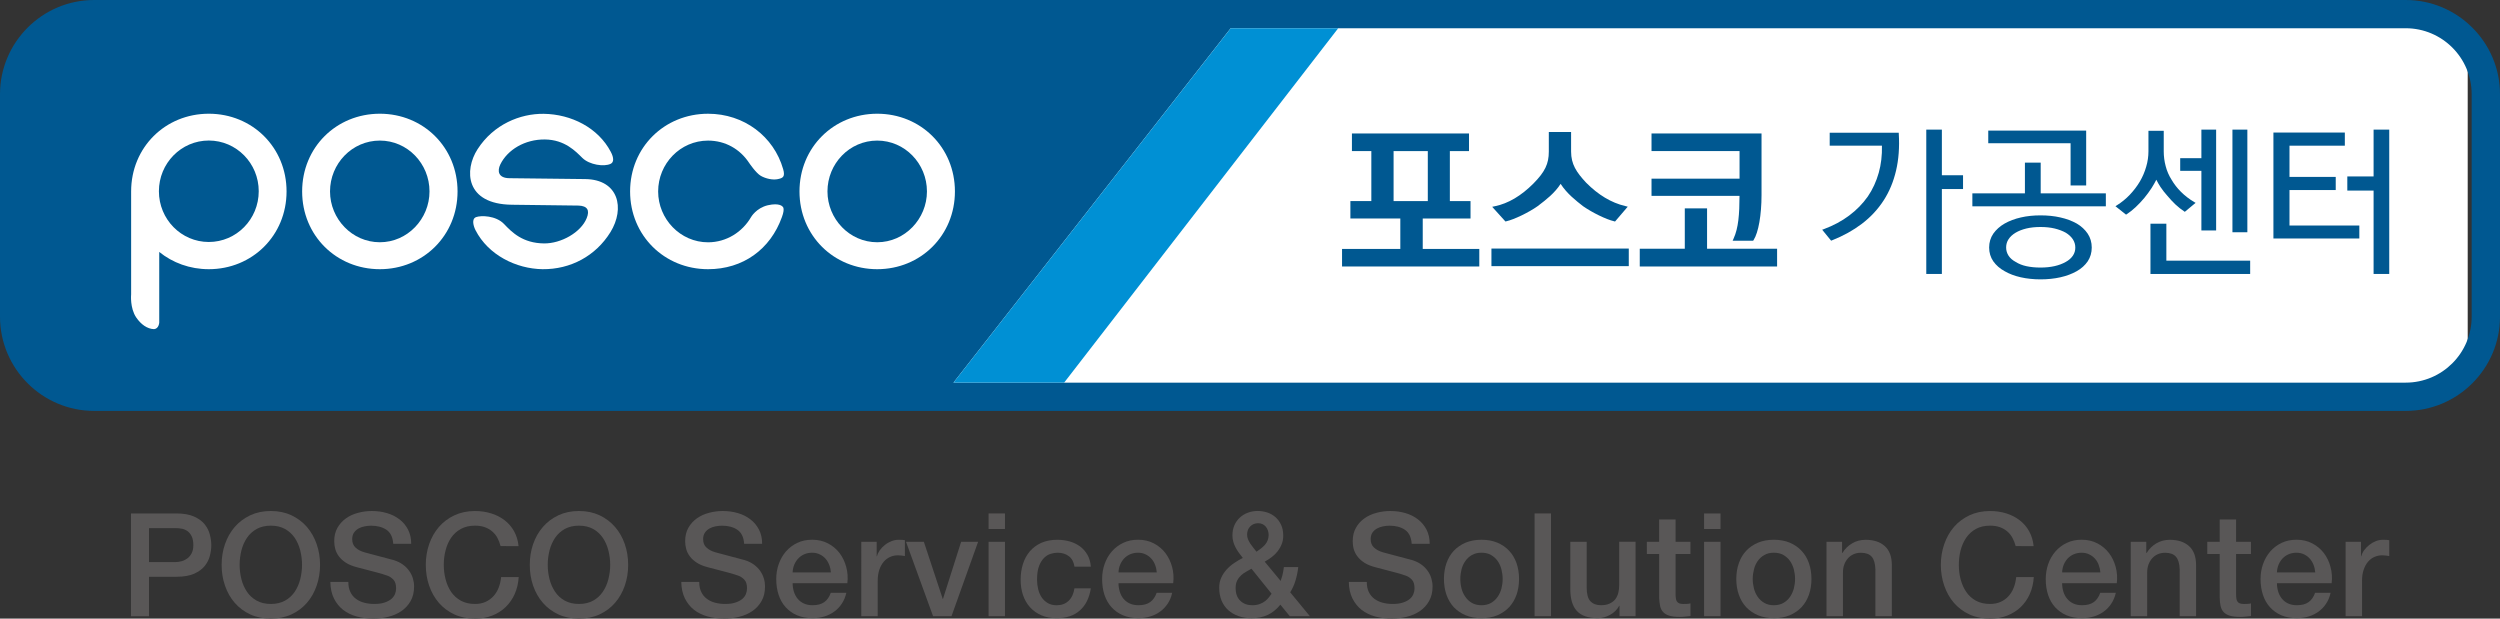 <?xml version="1.0" encoding="utf-8"?>
<!-- Generator: Adobe Illustrator 13.0.1, SVG Export Plug-In . SVG Version: 6.00 Build 14948)  -->
<!DOCTYPE svg PUBLIC "-//W3C//DTD SVG 1.1//EN" "http://www.w3.org/Graphics/SVG/1.1/DTD/svg11.dtd">
<svg version="1.1" id="레이어_1" xmlns="http://www.w3.org/2000/svg" xmlns:xlink="http://www.w3.org/1999/xlink" x="0px"
	 y="0px" width="145.006px" height="35.881px" viewBox="0 0 145.006 35.881" enable-background="new 0 0 145.006 35.881"
	 xml:space="preserve">
<rect x="0" y="0" width="145.006" height="35.881" fill="#333333" stroke="none"/>
<path fill="#FFFFFF" d="M37.965,0.948c-1.409,0-2.551,1.142-2.551,2.551v17.198c0,1.409,1.142,2.551,2.551,2.551h102.617
	c1.408,0,2.551-1.142,2.551-2.551V3.499c0-1.409-1.143-2.551-2.551-2.551H37.965z"/>
<g>
	<defs>
		<rect id="SVGID_1_" y="0.001" width="145.005" height="35.88"/>
	</defs>
	<clipPath id="SVGID_2_">
		<use xlink:href="#SVGID_1_"  overflow="visible"/>
	</clipPath>
	<path clip-path="url(#SVGID_2_)" fill="#005891" d="M139.535,0H5.466C2.451,0,0,2.452,0,5.466v12.9
		c0,3.016,2.451,5.468,5.466,5.468h134.069c3.017,0,5.471-2.452,5.471-5.468v-12.9C145.006,2.452,142.552,0,139.535,0
		 M143.363,18.366c0,2.112-1.713,3.828-3.828,3.828H55.303l16.08-20.556h68.152c2.115,0,3.828,1.717,3.828,3.827V18.366z"/>
	<path clip-path="url(#SVGID_2_)" fill="#FFFFFF" d="M45.352,12.594c-0.669,1.864-2.251,3.02-4.283,3.02
		c-2.535,0-4.522-1.959-4.522-4.51c0-2.553,1.987-4.507,4.522-4.507c2.09,0,3.813,1.318,4.355,3.212
		c0.136,0.468-0.035,0.521-0.311,0.581c-0.283,0.062-0.696-0.025-0.981-0.189c-0.287-0.161-0.694-0.771-0.694-0.771
		c-0.521-0.78-1.365-1.275-2.369-1.275c-1.61,0-2.895,1.336-2.895,2.95c0,1.594,1.284,2.949,2.895,2.949
		c1.064,0,1.989-0.595,2.492-1.459c0,0,0.299-0.532,0.979-0.691c0.682-0.155,0.848,0.078,0.848,0.078S45.553,12.054,45.352,12.594"
		/>
	<path clip-path="url(#SVGID_2_)" fill="#FFFFFF" d="M22.032,8.154c1.604,0,2.88,1.335,2.88,2.949c0,1.594-1.276,2.948-2.88,2.948
		c-1.607,0-2.89-1.354-2.89-2.948C19.143,9.489,20.425,8.154,22.032,8.154 M22.032,6.596c-2.527,0-4.507,1.955-4.507,4.508
		c0,2.552,1.979,4.51,4.507,4.51c2.522,0,4.507-1.958,4.507-4.51C26.539,8.551,24.555,6.596,22.032,6.596"/>
	<path clip-path="url(#SVGID_2_)" fill="#FFFFFF" d="M50.881,8.154c1.602,0,2.884,1.335,2.884,2.949
		c0,1.594-1.282,2.948-2.884,2.948c-1.607,0-2.886-1.354-2.886-2.948C47.995,9.489,49.273,8.154,50.881,8.154 M50.881,6.596
		c-2.525,0-4.509,1.955-4.509,4.508c0,2.552,1.983,4.51,4.509,4.51c2.524,0,4.507-1.958,4.507-4.51
		C55.388,8.551,53.405,6.596,50.881,6.596"/>
	<path clip-path="url(#SVGID_2_)" fill="#FFFFFF" d="M33.561,11.924c0.516,0.021,0.653,0.274,0.468,0.73
		c-0.33,0.821-1.48,1.478-2.481,1.465c-1.229-0.017-1.847-0.637-2.314-1.128c-0.476-0.495-1.341-0.502-1.62-0.398
		c-0.279,0.104-0.148,0.532-0.033,0.76c0.741,1.441,2.357,2.239,3.887,2.261c1.628,0.016,3.085-0.769,3.938-2.147
		c0.854-1.381,0.483-3.054-1.459-3.08l-4.406-0.051c-0.641-0.009-0.708-0.414-0.521-0.8c0.417-0.851,1.425-1.459,2.585-1.446
		c1.161,0.013,1.789,0.694,2.176,1.073c0.408,0.4,1.266,0.525,1.642,0.337c0.191-0.093,0.182-0.354,0.007-0.686
		c-0.737-1.41-2.299-2.19-3.895-2.212c-1.363-0.016-2.909,0.61-3.839,2.058c-0.771,1.196-0.729,3.186,1.999,3.216L33.561,11.924z"/>
	<path clip-path="url(#SVGID_2_)" fill="#FFFFFF" d="M12.111,6.596c-2.527,0-4.505,1.955-4.505,4.507v5.971
		c0,0-0.08,0.791,0.299,1.346c0.264,0.385,0.627,0.659,1.029,0.671c0.283-0.023,0.302-0.381,0.302-0.381v-4.097
		c0.774,0.625,1.771,1.001,2.875,1.001c2.524,0,4.51-1.958,4.51-4.511C16.621,8.551,14.636,6.596,12.111,6.596 M12.111,14.036
		c-1.599,0-2.894-1.317-2.894-2.944c0-1.624,1.295-2.941,2.894-2.941c1.6,0,2.896,1.317,2.896,2.941
		C15.007,12.719,13.711,14.036,12.111,14.036"/>
	<polygon clip-path="url(#SVGID_2_)" fill="#0090D4" points="61.722,22.194 55.303,22.194 71.383,1.64 77.618,1.64 	"/>
	<path clip-path="url(#SVGID_2_)" fill="#005891" d="M82.523,12.674h2.771v-1.01h-1.199v-2.9h1.111V7.742h-6.791v1.021h1.126v2.9
		h-1.215v1.01h2.896v1.766h-3.38v1.018h7.961v-1.018h-3.281V12.674z M80.831,8.764h1.985v2.9h-1.985V8.764z"/>
	<rect x="86.507" y="14.417" clip-path="url(#SVGID_2_)" fill="#005891" width="7.966" height="1.02"/>
	<path clip-path="url(#SVGID_2_)" fill="#005891" d="M87.376,12.833c0.442-0.099,1.3-0.512,1.806-0.872l0.091-0.07
		c0.386-0.293,0.901-0.688,1.247-1.227c0.361,0.565,0.901,0.984,1.307,1.3c0.537,0.374,1.338,0.764,1.791,0.869l0.057,0.017
		l0.737-0.862l-0.154-0.039c-0.803-0.189-1.562-0.649-2.261-1.355c-0.565-0.607-0.87-1.072-0.87-1.799V7.655h-1.292v1.139
		c0,0.705-0.223,1.172-0.89,1.848c-0.713,0.718-1.466,1.161-2.228,1.317l-0.167,0.037l0.77,0.852L87.376,12.833z"/>
	<path clip-path="url(#SVGID_2_)" fill="#005891" d="M100.558,13.824l-0.061,0.14h1.19l0.028-0.045
		c0.278-0.43,0.458-1.453,0.458-2.609V7.742h-6.381v1.021h5.106v1.602h-5.106v0.995h5.104
		C100.893,12.432,100.833,13.22,100.558,13.824"/>
	<polygon clip-path="url(#SVGID_2_)" fill="#005891" points="99.014,12.086 97.722,12.086 97.722,14.427 95.11,14.427 95.11,15.457 
		103.076,15.457 103.076,14.427 99.014,14.427 	"/>
	<path clip-path="url(#SVGID_2_)" fill="#005891" d="M110.132,7.698h-4.005V8.45h3.03c0.014,0.558-0.049,1.085-0.184,1.568
		c-0.142,0.504-0.354,0.966-0.633,1.376c-0.293,0.417-0.656,0.789-1.084,1.108c-0.424,0.32-0.922,0.585-1.476,0.791l-0.089,0.032
		l0.519,0.636l0.047-0.02c0.65-0.254,1.232-0.579,1.737-0.961c0.505-0.384,0.932-0.842,1.264-1.359
		c0.329-0.507,0.569-1.088,0.718-1.727c0.151-0.64,0.205-1.356,0.158-2.135L110.132,7.698z"/>
	<polygon clip-path="url(#SVGID_2_)" fill="#005891" points="112.633,7.518 111.729,7.518 111.729,15.89 112.633,15.89 
		112.633,10.965 113.861,10.965 113.861,10.165 112.633,10.165 	"/>
	<polygon clip-path="url(#SVGID_2_)" fill="#005891" points="120.099,10.757 121.003,10.757 121.003,7.575 115.324,7.575 
		115.324,8.308 120.099,8.308 	"/>
	<path clip-path="url(#SVGID_2_)" fill="#005891" d="M120.456,12.966c-0.275-0.154-0.594-0.275-0.95-0.354
		c-0.354-0.082-0.742-0.12-1.151-0.12c-0.402,0-0.788,0.038-1.138,0.12c-0.354,0.079-0.671,0.2-0.943,0.354
		c-0.274,0.157-0.494,0.355-0.657,0.586c-0.161,0.235-0.242,0.506-0.242,0.806c0,0.299,0.081,0.566,0.242,0.8
		c0.163,0.229,0.383,0.422,0.657,0.572c0.263,0.153,0.576,0.273,0.937,0.354c0.356,0.08,0.742,0.12,1.145,0.12
		c0.409,0,0.794-0.04,1.151-0.12c0.359-0.081,0.678-0.201,0.947-0.354c0.268-0.15,0.482-0.343,0.639-0.573
		c0.155-0.234,0.233-0.502,0.233-0.799c0-0.298-0.078-0.569-0.233-0.803C120.936,13.321,120.724,13.123,120.456,12.966
		 M120.229,14.834c-0.099,0.144-0.236,0.264-0.413,0.36c-0.184,0.104-0.398,0.186-0.643,0.241c-0.247,0.056-0.523,0.084-0.819,0.084
		c-0.294,0-0.565-0.026-0.813-0.079c-0.24-0.051-0.448-0.135-0.625-0.247c-0.181-0.096-0.318-0.216-0.413-0.359
		c-0.092-0.143-0.142-0.298-0.142-0.477c0-0.178,0.045-0.339,0.138-0.479c0.092-0.143,0.229-0.271,0.41-0.38
		c0.173-0.104,0.381-0.185,0.625-0.245c0.243-0.059,0.519-0.087,0.819-0.087c0.3,0,0.575,0.028,0.822,0.087
		c0.248,0.061,0.466,0.144,0.646,0.245c0.177,0.108,0.314,0.237,0.409,0.381c0.093,0.141,0.143,0.302,0.143,0.478
		C120.375,14.536,120.325,14.691,120.229,14.834"/>
	<polygon clip-path="url(#SVGID_2_)" fill="#005891" points="118.365,9.433 117.45,9.433 117.45,11.215 114.402,11.215 
		114.402,11.967 122.144,11.967 122.144,11.215 118.365,11.215 	"/>
	<rect x="129.487" y="7.518" clip-path="url(#SVGID_2_)" fill="#005891" width="0.865" height="5.953"/>
	<polygon clip-path="url(#SVGID_2_)" fill="#005891" points="127.686,13.367 128.541,13.367 128.541,7.518 127.686,7.518 
		127.686,9.175 126.457,9.175 126.457,9.909 127.686,9.909 	"/>
	<polygon clip-path="url(#SVGID_2_)" fill="#005891" points="125.654,12.975 124.732,12.975 124.732,15.891 130.515,15.891 
		130.515,15.119 125.654,15.119 	"/>
	<path clip-path="url(#SVGID_2_)" fill="#005891" d="M125.072,10.425c0.066,0.134,0.147,0.274,0.239,0.417
		c0.124,0.184,0.262,0.363,0.413,0.528c0.146,0.173,0.298,0.339,0.459,0.491c0.166,0.154,0.333,0.288,0.502,0.398l0.039,0.028
		l0.625-0.521l-0.081-0.048c-0.293-0.174-0.551-0.374-0.767-0.591c-0.219-0.216-0.402-0.456-0.551-0.712
		c-0.152-0.24-0.266-0.503-0.335-0.777c-0.074-0.273-0.113-0.564-0.113-0.863v-1.19h-0.887v1.19c0,0.297-0.042,0.599-0.131,0.896
		c-0.084,0.298-0.208,0.584-0.363,0.851c-0.163,0.276-0.36,0.533-0.583,0.769c-0.223,0.236-0.478,0.444-0.759,0.62l-0.078,0.05
		l0.614,0.488l0.043-0.026c0.166-0.109,0.339-0.245,0.512-0.406s0.339-0.339,0.502-0.532c0.151-0.182,0.296-0.381,0.43-0.586
		C124.906,10.735,124.994,10.578,125.072,10.425"/>
	<polygon clip-path="url(#SVGID_2_)" fill="#005891" points="132.796,11.023 135.478,11.023 135.478,10.261 132.796,10.261 
		132.796,8.45 136.006,8.45 136.006,7.688 131.864,7.688 131.864,13.833 136.847,13.833 136.847,13.081 132.796,13.081 	"/>
	<polygon clip-path="url(#SVGID_2_)" fill="#005891" points="137.674,7.518 137.674,10.234 136.15,10.234 136.15,11.054 
		137.674,11.054 137.674,15.89 138.582,15.89 138.582,7.518 	"/>
	<path clip-path="url(#SVGID_2_)" fill="#595757" d="M7.597,29.781h2.63c0.425,0,0.769,0.063,1.036,0.183
		c0.268,0.122,0.475,0.274,0.617,0.458c0.146,0.185,0.244,0.386,0.296,0.603c0.054,0.217,0.08,0.417,0.08,0.602
		c0,0.183-0.026,0.383-0.08,0.596c-0.052,0.216-0.15,0.414-0.296,0.597c-0.143,0.184-0.35,0.336-0.617,0.456
		c-0.268,0.118-0.611,0.178-1.036,0.178H8.643v2.289H7.597V29.781z M8.643,32.602h1.526c0.118,0,0.236-0.017,0.36-0.049
		c0.122-0.034,0.234-0.09,0.337-0.163c0.103-0.076,0.186-0.177,0.251-0.301c0.063-0.125,0.097-0.283,0.097-0.472
		c0-0.196-0.028-0.355-0.085-0.485c-0.056-0.128-0.13-0.228-0.226-0.304c-0.095-0.074-0.201-0.127-0.325-0.156
		c-0.121-0.025-0.254-0.04-0.393-0.04H8.643V32.602z"/>
	<path clip-path="url(#SVGID_2_)" fill="#595757" d="M15.708,29.639c0.447,0,0.847,0.085,1.199,0.25
		c0.354,0.168,0.652,0.393,0.897,0.677c0.244,0.284,0.431,0.615,0.562,0.992c0.132,0.38,0.198,0.778,0.198,1.203
		c0,0.429-0.066,0.832-0.198,1.21c-0.131,0.38-0.317,0.71-0.562,0.993c-0.245,0.282-0.544,0.508-0.897,0.672
		c-0.353,0.163-0.752,0.244-1.199,0.244c-0.444,0-0.844-0.081-1.196-0.244c-0.354-0.164-0.652-0.39-0.898-0.672
		c-0.245-0.283-0.432-0.613-0.563-0.993c-0.132-0.378-0.196-0.781-0.196-1.21c0-0.425,0.064-0.823,0.196-1.203
		c0.131-0.377,0.317-0.708,0.563-0.992c0.246-0.284,0.544-0.509,0.898-0.677C14.864,29.724,15.264,29.639,15.708,29.639
		 M15.708,30.489c-0.315,0-0.591,0.065-0.82,0.192c-0.231,0.13-0.42,0.301-0.563,0.514c-0.145,0.214-0.253,0.458-0.322,0.729
		c-0.068,0.274-0.104,0.553-0.104,0.837c0,0.283,0.035,0.562,0.104,0.835c0.069,0.271,0.178,0.516,0.322,0.729
		c0.144,0.215,0.332,0.385,0.563,0.514c0.229,0.127,0.505,0.192,0.82,0.192c0.318,0,0.592-0.065,0.823-0.192
		c0.231-0.129,0.417-0.299,0.564-0.514c0.144-0.214,0.25-0.458,0.32-0.729c0.068-0.273,0.104-0.552,0.104-0.835
		c0-0.284-0.036-0.563-0.104-0.837c-0.07-0.271-0.177-0.515-0.32-0.729c-0.147-0.213-0.333-0.384-0.564-0.514
		C16.3,30.555,16.026,30.489,15.708,30.489"/>
	<path clip-path="url(#SVGID_2_)" fill="#595757" d="M20.204,33.755c0,0.228,0.039,0.422,0.118,0.583
		c0.076,0.162,0.187,0.294,0.325,0.396c0.138,0.104,0.299,0.179,0.481,0.225c0.18,0.048,0.376,0.072,0.586,0.072
		c0.229,0,0.424-0.026,0.586-0.08c0.161-0.053,0.29-0.121,0.392-0.203c0.1-0.084,0.173-0.182,0.217-0.288
		c0.043-0.11,0.066-0.22,0.066-0.331c0-0.229-0.052-0.396-0.154-0.505c-0.102-0.107-0.217-0.186-0.337-0.229
		c-0.212-0.078-0.459-0.152-0.738-0.221c-0.282-0.069-0.629-0.161-1.041-0.272c-0.256-0.065-0.469-0.153-0.639-0.261
		c-0.169-0.11-0.305-0.232-0.404-0.364c-0.101-0.134-0.171-0.274-0.214-0.426c-0.04-0.15-0.062-0.304-0.062-0.459
		c0-0.3,0.062-0.56,0.188-0.78c0.127-0.221,0.291-0.402,0.497-0.548c0.205-0.145,0.438-0.251,0.701-0.319
		c0.26-0.07,0.525-0.105,0.794-0.105c0.311,0,0.604,0.04,0.879,0.122c0.275,0.079,0.518,0.203,0.727,0.363
		c0.21,0.16,0.374,0.36,0.496,0.597c0.122,0.235,0.183,0.511,0.183,0.821H22.81c-0.029-0.386-0.159-0.655-0.393-0.814
		c-0.235-0.157-0.531-0.238-0.896-0.238c-0.122,0-0.245,0.015-0.374,0.039s-0.246,0.067-0.352,0.125
		c-0.104,0.06-0.192,0.137-0.262,0.238c-0.069,0.1-0.104,0.225-0.104,0.375c0,0.212,0.065,0.376,0.196,0.496
		c0.13,0.12,0.302,0.21,0.512,0.271c0.022,0.006,0.112,0.028,0.264,0.071c0.153,0.042,0.324,0.086,0.513,0.137
		c0.189,0.051,0.374,0.1,0.556,0.147c0.181,0.047,0.31,0.081,0.388,0.104c0.194,0.063,0.364,0.146,0.509,0.251
		c0.146,0.104,0.267,0.227,0.363,0.362c0.099,0.136,0.17,0.282,0.218,0.438c0.047,0.156,0.071,0.312,0.071,0.468
		c0,0.333-0.069,0.619-0.204,0.854c-0.137,0.237-0.318,0.432-0.54,0.582c-0.223,0.15-0.477,0.26-0.759,0.328
		c-0.283,0.071-0.572,0.104-0.867,0.104c-0.341,0-0.659-0.041-0.959-0.123c-0.302-0.085-0.563-0.212-0.786-0.384
		c-0.223-0.174-0.4-0.394-0.535-0.665c-0.133-0.27-0.201-0.587-0.207-0.954H20.204z"/>
	<path clip-path="url(#SVGID_2_)" fill="#595757" d="M29.034,31.674c-0.045-0.172-0.105-0.329-0.182-0.475
		c-0.078-0.145-0.18-0.27-0.302-0.374c-0.122-0.105-0.266-0.188-0.43-0.248c-0.164-0.058-0.353-0.088-0.571-0.088
		c-0.318,0-0.591,0.065-0.821,0.192c-0.232,0.129-0.419,0.301-0.566,0.515c-0.143,0.213-0.25,0.457-0.318,0.729
		c-0.071,0.272-0.104,0.551-0.104,0.835c0,0.283,0.033,0.562,0.104,0.836c0.068,0.271,0.176,0.515,0.318,0.729
		c0.147,0.215,0.334,0.385,0.566,0.514c0.23,0.127,0.503,0.192,0.821,0.192c0.232,0,0.438-0.041,0.617-0.122
		c0.177-0.081,0.33-0.191,0.459-0.334c0.127-0.141,0.229-0.307,0.301-0.496c0.071-0.188,0.119-0.392,0.141-0.608h1.019
		c-0.022,0.354-0.099,0.682-0.229,0.977c-0.13,0.295-0.307,0.549-0.529,0.763c-0.223,0.213-0.483,0.379-0.784,0.496
		c-0.302,0.118-0.633,0.174-0.993,0.174c-0.445,0-0.845-0.081-1.197-0.244c-0.354-0.164-0.654-0.39-0.898-0.672
		c-0.243-0.283-0.433-0.613-0.563-0.993c-0.13-0.378-0.196-0.781-0.196-1.21c0-0.425,0.066-0.823,0.196-1.203
		c0.13-0.377,0.319-0.708,0.563-0.992c0.244-0.284,0.544-0.508,0.898-0.677c0.353-0.165,0.752-0.25,1.197-0.25
		c0.335,0,0.646,0.046,0.942,0.138c0.295,0.092,0.557,0.226,0.78,0.401c0.226,0.174,0.408,0.388,0.548,0.639
		c0.137,0.251,0.226,0.537,0.257,0.857H29.034z"/>
	<path clip-path="url(#SVGID_2_)" fill="#595757" d="M33.581,29.639c0.445,0,0.844,0.085,1.198,0.25
		c0.353,0.168,0.651,0.393,0.896,0.677c0.246,0.284,0.434,0.615,0.564,0.992c0.131,0.38,0.196,0.778,0.196,1.203
		c0,0.429-0.065,0.832-0.196,1.21c-0.131,0.38-0.318,0.71-0.564,0.993c-0.244,0.282-0.543,0.508-0.896,0.672
		c-0.354,0.163-0.753,0.244-1.198,0.244c-0.444,0-0.844-0.081-1.196-0.244c-0.354-0.164-0.654-0.39-0.897-0.672
		c-0.246-0.283-0.435-0.613-0.565-0.993c-0.131-0.378-0.194-0.781-0.194-1.21c0-0.425,0.063-0.823,0.194-1.203
		c0.131-0.377,0.319-0.708,0.565-0.992c0.243-0.284,0.544-0.509,0.897-0.677C32.737,29.724,33.137,29.639,33.581,29.639
		 M33.581,30.489c-0.315,0-0.591,0.065-0.822,0.192c-0.229,0.13-0.419,0.301-0.562,0.514c-0.145,0.214-0.253,0.458-0.323,0.729
		c-0.068,0.274-0.104,0.553-0.104,0.837c0,0.283,0.036,0.562,0.104,0.835c0.07,0.271,0.179,0.516,0.323,0.729
		c0.143,0.215,0.332,0.385,0.562,0.514c0.231,0.127,0.507,0.192,0.822,0.192c0.318,0,0.59-0.065,0.823-0.192
		c0.23-0.129,0.417-0.299,0.561-0.514c0.146-0.214,0.254-0.458,0.322-0.729c0.071-0.273,0.106-0.552,0.106-0.835
		c0-0.284-0.035-0.563-0.106-0.837c-0.068-0.271-0.177-0.515-0.322-0.729c-0.144-0.213-0.33-0.384-0.561-0.514
		C34.171,30.555,33.899,30.489,33.581,30.489"/>
	<path clip-path="url(#SVGID_2_)" fill="#595757" d="M40.557,33.755c0,0.228,0.041,0.422,0.118,0.583
		c0.078,0.162,0.187,0.294,0.327,0.396c0.138,0.104,0.297,0.179,0.479,0.225c0.181,0.048,0.376,0.072,0.587,0.072
		c0.229,0,0.424-0.026,0.585-0.08c0.161-0.053,0.291-0.121,0.394-0.203c0.099-0.084,0.171-0.182,0.215-0.288
		c0.046-0.11,0.067-0.22,0.067-0.331c0-0.229-0.051-0.396-0.155-0.505c-0.102-0.107-0.215-0.186-0.337-0.229
		c-0.211-0.078-0.458-0.152-0.738-0.221c-0.28-0.069-0.627-0.161-1.041-0.272c-0.256-0.065-0.469-0.153-0.637-0.261
		c-0.169-0.11-0.306-0.232-0.404-0.364c-0.101-0.134-0.172-0.274-0.214-0.426c-0.041-0.15-0.062-0.304-0.062-0.459
		c0-0.3,0.062-0.56,0.187-0.78c0.126-0.221,0.29-0.402,0.496-0.548c0.207-0.145,0.44-0.251,0.701-0.319
		c0.262-0.07,0.526-0.105,0.794-0.105c0.313,0,0.605,0.04,0.881,0.122c0.275,0.079,0.518,0.203,0.726,0.363
		c0.211,0.16,0.373,0.36,0.497,0.597c0.123,0.235,0.183,0.511,0.183,0.821h-1.043c-0.027-0.386-0.159-0.655-0.394-0.814
		c-0.232-0.157-0.53-0.238-0.891-0.238c-0.124,0-0.247,0.015-0.378,0.039c-0.127,0.024-0.244,0.067-0.35,0.125
		c-0.106,0.06-0.194,0.137-0.262,0.238c-0.07,0.1-0.105,0.225-0.105,0.375c0,0.212,0.064,0.376,0.198,0.496
		c0.13,0.12,0.3,0.21,0.512,0.271c0.022,0.006,0.109,0.028,0.263,0.071c0.154,0.042,0.325,0.086,0.515,0.137
		c0.188,0.051,0.373,0.1,0.554,0.147c0.18,0.047,0.311,0.081,0.389,0.104c0.194,0.063,0.364,0.146,0.509,0.251
		c0.145,0.104,0.265,0.227,0.364,0.362c0.096,0.136,0.167,0.282,0.215,0.438c0.049,0.156,0.071,0.312,0.071,0.468
		c0,0.333-0.068,0.619-0.204,0.854c-0.136,0.237-0.316,0.432-0.538,0.582c-0.223,0.15-0.477,0.26-0.76,0.328
		c-0.284,0.071-0.572,0.104-0.868,0.104c-0.34,0-0.659-0.041-0.959-0.123c-0.301-0.085-0.563-0.212-0.786-0.384
		c-0.223-0.174-0.398-0.394-0.534-0.665c-0.132-0.27-0.202-0.587-0.208-0.954H40.557z"/>
	<path clip-path="url(#SVGID_2_)" fill="#595757" d="M45.975,33.828c0,0.166,0.024,0.329,0.071,0.484
		c0.048,0.155,0.117,0.291,0.214,0.41c0.093,0.116,0.213,0.21,0.357,0.278c0.146,0.07,0.318,0.104,0.519,0.104
		c0.275,0,0.501-0.058,0.672-0.178c0.168-0.12,0.295-0.302,0.378-0.541h0.903c-0.053,0.234-0.137,0.443-0.261,0.627
		c-0.121,0.184-0.268,0.339-0.441,0.463c-0.173,0.125-0.365,0.221-0.579,0.284c-0.215,0.063-0.438,0.096-0.672,0.096
		c-0.34,0-0.641-0.055-0.902-0.166c-0.262-0.112-0.481-0.269-0.663-0.468c-0.182-0.2-0.318-0.44-0.408-0.717
		c-0.094-0.279-0.139-0.586-0.139-0.92c0-0.305,0.047-0.597,0.146-0.871c0.098-0.276,0.236-0.519,0.417-0.727
		c0.183-0.208,0.399-0.374,0.657-0.496c0.254-0.124,0.544-0.184,0.867-0.184c0.339,0,0.645,0.071,0.912,0.212
		c0.273,0.141,0.495,0.33,0.674,0.563c0.176,0.235,0.307,0.505,0.387,0.809c0.082,0.302,0.103,0.614,0.063,0.937H45.975z
		 M48.194,33.203c-0.01-0.149-0.042-0.297-0.095-0.434c-0.054-0.14-0.126-0.26-0.217-0.364c-0.093-0.103-0.203-0.186-0.334-0.249
		c-0.132-0.064-0.277-0.097-0.438-0.097c-0.168,0-0.32,0.03-0.456,0.088s-0.252,0.14-0.349,0.242
		c-0.099,0.103-0.176,0.223-0.235,0.361c-0.057,0.141-0.09,0.29-0.096,0.452H48.194z"/>
	<path clip-path="url(#SVGID_2_)" fill="#595757" d="M49.955,31.425h0.894v0.835h0.019c0.028-0.117,0.081-0.23,0.16-0.342
		c0.083-0.112,0.178-0.214,0.293-0.306c0.112-0.092,0.239-0.166,0.38-0.221c0.14-0.055,0.283-0.083,0.427-0.083
		c0.11,0,0.188,0.002,0.229,0.007c0.042,0.008,0.087,0.013,0.129,0.018v0.918c-0.065-0.012-0.135-0.021-0.205-0.029
		c-0.069-0.009-0.137-0.013-0.203-0.013c-0.161,0-0.313,0.032-0.454,0.097c-0.143,0.064-0.268,0.157-0.372,0.283
		c-0.104,0.125-0.189,0.281-0.251,0.464c-0.06,0.185-0.092,0.395-0.092,0.635v2.054h-0.952V31.425z"/>
	<polygon clip-path="url(#SVGID_2_)" fill="#595757" points="52.551,31.425 53.586,31.425 54.681,34.738 54.695,34.738 
		55.748,31.425 56.733,31.425 55.189,35.741 54.121,35.741 	"/>
	<path clip-path="url(#SVGID_2_)" fill="#595757" d="M57.34,29.781h0.95v0.901h-0.95V29.781z M57.34,31.426h0.95v4.315h-0.95V31.426
		z"/>
	<path clip-path="url(#SVGID_2_)" fill="#595757" d="M62.322,32.87c-0.039-0.27-0.147-0.471-0.321-0.606
		c-0.176-0.136-0.396-0.205-0.663-0.205c-0.123,0-0.254,0.022-0.392,0.063c-0.139,0.043-0.269,0.12-0.384,0.234
		c-0.117,0.115-0.218,0.274-0.294,0.476c-0.078,0.203-0.117,0.47-0.117,0.797c0,0.178,0.021,0.355,0.063,0.534
		c0.042,0.179,0.108,0.338,0.2,0.478c0.092,0.137,0.21,0.25,0.355,0.337c0.144,0.086,0.318,0.129,0.525,0.129
		c0.279,0,0.507-0.087,0.688-0.258c0.181-0.173,0.293-0.415,0.338-0.726h0.951c-0.088,0.562-0.301,0.991-0.64,1.287
		c-0.335,0.299-0.781,0.446-1.338,0.446c-0.339,0-0.64-0.056-0.896-0.17c-0.26-0.113-0.478-0.27-0.657-0.468
		c-0.177-0.197-0.311-0.432-0.405-0.705c-0.09-0.272-0.135-0.568-0.135-0.885c0-0.322,0.042-0.625,0.132-0.91
		c0.09-0.282,0.223-0.53,0.4-0.738c0.179-0.208,0.399-0.373,0.665-0.493c0.265-0.117,0.574-0.178,0.93-0.178
		c0.249,0,0.488,0.032,0.714,0.095c0.225,0.064,0.425,0.161,0.601,0.288c0.175,0.13,0.317,0.29,0.429,0.484
		c0.113,0.194,0.179,0.425,0.201,0.694H62.322z"/>
	<path clip-path="url(#SVGID_2_)" fill="#595757" d="M64.876,33.828c0,0.166,0.024,0.329,0.072,0.484
		c0.045,0.155,0.116,0.291,0.211,0.41c0.097,0.116,0.214,0.21,0.361,0.278c0.144,0.07,0.316,0.104,0.515,0.104
		c0.279,0,0.504-0.058,0.673-0.178c0.17-0.12,0.296-0.302,0.381-0.541h0.899c-0.049,0.234-0.136,0.443-0.257,0.627
		c-0.124,0.184-0.27,0.339-0.444,0.463c-0.171,0.125-0.364,0.221-0.579,0.284c-0.214,0.063-0.438,0.096-0.673,0.096
		c-0.339,0-0.639-0.055-0.899-0.166c-0.263-0.112-0.485-0.269-0.664-0.468c-0.182-0.2-0.318-0.44-0.41-0.717
		c-0.092-0.279-0.136-0.586-0.136-0.92c0-0.305,0.048-0.597,0.145-0.871c0.097-0.276,0.236-0.519,0.418-0.727
		c0.181-0.208,0.399-0.374,0.655-0.496c0.257-0.124,0.546-0.184,0.867-0.184c0.339,0,0.645,0.071,0.915,0.212
		c0.269,0.141,0.495,0.33,0.671,0.563c0.178,0.235,0.308,0.505,0.389,0.809c0.081,0.302,0.101,0.614,0.062,0.937H64.876z
		 M67.096,33.203c-0.01-0.149-0.043-0.297-0.097-0.434c-0.053-0.14-0.122-0.26-0.217-0.364c-0.092-0.103-0.203-0.186-0.333-0.249
		c-0.131-0.064-0.277-0.097-0.438-0.097c-0.165,0-0.317,0.03-0.455,0.088c-0.136,0.058-0.251,0.14-0.351,0.242
		c-0.097,0.103-0.175,0.223-0.232,0.361c-0.061,0.141-0.092,0.29-0.097,0.452H67.096z"/>
	<path clip-path="url(#SVGID_2_)" fill="#595757" d="M74.265,35.072c-0.222,0.272-0.469,0.472-0.74,0.597
		c-0.27,0.125-0.581,0.188-0.93,0.188c-0.274,0-0.524-0.039-0.756-0.12c-0.23-0.081-0.43-0.196-0.598-0.347
		c-0.166-0.149-0.295-0.336-0.388-0.555c-0.091-0.22-0.136-0.47-0.136-0.747c0-0.211,0.037-0.404,0.116-0.575
		c0.077-0.174,0.18-0.33,0.309-0.474c0.127-0.141,0.274-0.268,0.438-0.378c0.164-0.112,0.332-0.212,0.505-0.301
		c-0.078-0.1-0.153-0.198-0.227-0.297c-0.07-0.099-0.136-0.198-0.19-0.305c-0.057-0.105-0.101-0.217-0.134-0.334
		c-0.033-0.116-0.05-0.24-0.05-0.367c0-0.217,0.037-0.41,0.111-0.584c0.076-0.174,0.18-0.321,0.313-0.446
		c0.135-0.126,0.289-0.222,0.469-0.288c0.178-0.067,0.369-0.102,0.565-0.102c0.191,0,0.377,0.03,0.56,0.088
		c0.18,0.06,0.339,0.149,0.475,0.268c0.136,0.12,0.245,0.268,0.33,0.447c0.082,0.178,0.124,0.386,0.124,0.627
		c0,0.176-0.028,0.341-0.088,0.49c-0.059,0.152-0.137,0.288-0.234,0.415c-0.096,0.123-0.21,0.236-0.341,0.337
		c-0.13,0.1-0.268,0.189-0.413,0.268l0.927,1.119c0.032-0.096,0.068-0.205,0.101-0.326c0.032-0.122,0.06-0.281,0.085-0.477h0.833
		c-0.028,0.263-0.081,0.519-0.155,0.768c-0.074,0.251-0.18,0.481-0.311,0.694l1.141,1.386H74.81L74.265,35.072z M72.588,32.986
		c-0.093,0.055-0.188,0.111-0.293,0.166c-0.107,0.057-0.205,0.126-0.297,0.209c-0.093,0.085-0.171,0.183-0.233,0.3
		c-0.064,0.118-0.096,0.265-0.096,0.442c0,0.323,0.091,0.571,0.272,0.744c0.179,0.171,0.409,0.258,0.688,0.258
		c0.171,0,0.319-0.023,0.441-0.07c0.123-0.048,0.227-0.104,0.314-0.171c0.085-0.067,0.157-0.141,0.215-0.218
		c0.061-0.077,0.112-0.146,0.156-0.208L72.588,32.986z M72.971,30.348c-0.179,0-0.328,0.061-0.45,0.181
		c-0.124,0.12-0.186,0.278-0.186,0.479c0,0.101,0.019,0.193,0.055,0.279c0.037,0.085,0.081,0.17,0.134,0.251
		c0.053,0.08,0.112,0.159,0.177,0.239c0.063,0.078,0.124,0.151,0.179,0.224c0.09-0.06,0.176-0.123,0.26-0.187
		c0.083-0.066,0.159-0.136,0.224-0.209c0.069-0.075,0.122-0.16,0.159-0.257c0.04-0.093,0.061-0.198,0.061-0.315
		c0-0.194-0.06-0.358-0.168-0.489C73.303,30.413,73.155,30.348,72.971,30.348"/>
	<path clip-path="url(#SVGID_2_)" fill="#595757" d="M79.277,33.755c0,0.228,0.039,0.422,0.117,0.583
		c0.077,0.162,0.188,0.294,0.324,0.396c0.142,0.104,0.301,0.179,0.481,0.225c0.18,0.048,0.377,0.072,0.589,0.072
		c0.226,0,0.421-0.026,0.583-0.08c0.163-0.053,0.293-0.121,0.392-0.203c0.104-0.084,0.173-0.182,0.216-0.288
		c0.046-0.11,0.067-0.22,0.067-0.331c0-0.229-0.05-0.396-0.152-0.505c-0.102-0.107-0.215-0.186-0.339-0.229
		c-0.212-0.078-0.456-0.152-0.738-0.221c-0.278-0.069-0.625-0.161-1.039-0.272c-0.254-0.065-0.469-0.153-0.639-0.261
		c-0.169-0.11-0.304-0.232-0.402-0.364c-0.103-0.134-0.173-0.274-0.216-0.426c-0.043-0.15-0.06-0.304-0.06-0.459
		c0-0.3,0.06-0.56,0.187-0.78c0.124-0.221,0.29-0.402,0.495-0.548c0.205-0.145,0.441-0.251,0.702-0.319
		c0.262-0.07,0.526-0.105,0.792-0.105c0.314,0,0.607,0.04,0.883,0.122c0.275,0.079,0.516,0.203,0.725,0.363
		c0.208,0.16,0.374,0.36,0.498,0.597c0.119,0.235,0.183,0.511,0.183,0.821h-1.045c-0.025-0.386-0.159-0.655-0.392-0.814
		c-0.234-0.157-0.53-0.238-0.891-0.238c-0.124,0-0.251,0.015-0.378,0.039s-0.244,0.067-0.35,0.125
		c-0.106,0.06-0.194,0.137-0.266,0.238c-0.066,0.1-0.102,0.225-0.102,0.375c0,0.212,0.063,0.376,0.198,0.496
		c0.13,0.12,0.3,0.21,0.512,0.271c0.021,0.006,0.109,0.028,0.261,0.071c0.156,0.042,0.325,0.086,0.517,0.137
		c0.187,0.051,0.371,0.1,0.554,0.147c0.18,0.047,0.311,0.081,0.389,0.104c0.194,0.063,0.364,0.146,0.509,0.251
		c0.145,0.104,0.265,0.227,0.363,0.362c0.096,0.136,0.17,0.282,0.216,0.438c0.045,0.156,0.071,0.312,0.071,0.468
		c0,0.333-0.068,0.619-0.206,0.854c-0.134,0.237-0.313,0.432-0.536,0.582s-0.477,0.26-0.76,0.328
		c-0.286,0.071-0.576,0.104-0.868,0.104c-0.34,0-0.661-0.041-0.961-0.123c-0.3-0.085-0.562-0.212-0.784-0.384
		c-0.223-0.174-0.398-0.394-0.534-0.665c-0.134-0.27-0.203-0.587-0.208-0.954H79.277z"/>
	<path clip-path="url(#SVGID_2_)" fill="#595757" d="M85.932,35.855c-0.346,0-0.654-0.056-0.926-0.169
		c-0.269-0.115-0.497-0.272-0.685-0.471c-0.185-0.202-0.325-0.442-0.424-0.72c-0.096-0.276-0.145-0.585-0.145-0.918
		c0-0.329,0.049-0.631,0.145-0.91c0.099-0.278,0.239-0.517,0.424-0.717c0.188-0.201,0.416-0.357,0.685-0.473
		c0.271-0.113,0.58-0.17,0.926-0.17c0.342,0,0.65,0.057,0.922,0.17c0.269,0.115,0.497,0.271,0.682,0.473
		c0.188,0.2,0.329,0.438,0.428,0.717c0.095,0.279,0.145,0.581,0.145,0.91c0,0.333-0.05,0.642-0.145,0.918
		c-0.099,0.277-0.24,0.518-0.428,0.72c-0.185,0.198-0.413,0.355-0.682,0.471C86.582,35.8,86.273,35.855,85.932,35.855
		 M85.932,35.105c0.208,0,0.396-0.044,0.551-0.133c0.152-0.089,0.283-0.206,0.382-0.352c0.103-0.145,0.173-0.307,0.223-0.486
		c0.046-0.183,0.07-0.367,0.07-0.557c0-0.184-0.024-0.368-0.07-0.551c-0.05-0.184-0.12-0.347-0.223-0.488
		c-0.099-0.143-0.229-0.258-0.382-0.348c-0.155-0.088-0.343-0.132-0.551-0.132c-0.216,0-0.396,0.044-0.555,0.132
		c-0.155,0.09-0.283,0.205-0.381,0.348c-0.103,0.142-0.178,0.305-0.224,0.488c-0.046,0.183-0.069,0.367-0.069,0.551
		c0,0.189,0.023,0.374,0.069,0.557c0.046,0.18,0.121,0.342,0.224,0.486c0.098,0.146,0.226,0.263,0.381,0.352
		C85.536,35.062,85.716,35.105,85.932,35.105"/>
	<rect x="89.009" y="29.781" clip-path="url(#SVGID_2_)" fill="#595757" width="0.953" height="5.96"/>
	<path clip-path="url(#SVGID_2_)" fill="#595757" d="M94.867,35.741h-0.932v-0.603h-0.019c-0.116,0.218-0.289,0.391-0.522,0.521
		c-0.23,0.13-0.466,0.196-0.703,0.196c-0.568,0-0.978-0.141-1.231-0.42c-0.256-0.281-0.379-0.707-0.379-1.274v-2.737h0.95v2.646
		c0,0.378,0.07,0.646,0.215,0.801c0.146,0.156,0.351,0.233,0.611,0.233c0.198,0,0.367-0.03,0.498-0.092
		c0.134-0.061,0.244-0.143,0.329-0.245c0.081-0.104,0.141-0.229,0.18-0.372c0.035-0.145,0.053-0.302,0.053-0.468v-2.504h0.95V35.741
		z"/>
	<path clip-path="url(#SVGID_2_)" fill="#595757" d="M95.521,31.425h0.713v-1.294h0.954v1.294h0.862v0.708h-0.862v2.306
		c0,0.101,0.003,0.187,0.015,0.257c0.007,0.075,0.027,0.135,0.057,0.184c0.032,0.052,0.077,0.089,0.137,0.115
		c0.064,0.025,0.146,0.037,0.251,0.037c0.067,0,0.134-0.002,0.202-0.005c0.066-0.002,0.134-0.013,0.201-0.029v0.735
		c-0.106,0.011-0.209,0.021-0.312,0.032c-0.099,0.012-0.2,0.018-0.307,0.018c-0.251,0-0.453-0.025-0.608-0.071
		c-0.151-0.048-0.271-0.118-0.355-0.208c-0.089-0.094-0.146-0.207-0.177-0.347c-0.028-0.139-0.05-0.298-0.058-0.476v-2.548h-0.713
		V31.425z"/>
	<path clip-path="url(#SVGID_2_)" fill="#595757" d="M98.84,29.781h0.954v0.901H98.84V29.781z M98.84,31.426h0.954v4.315H98.84
		V31.426z"/>
	<path clip-path="url(#SVGID_2_)" fill="#595757" d="M102.889,35.855c-0.344,0-0.65-0.056-0.923-0.169
		c-0.268-0.115-0.498-0.272-0.685-0.471c-0.188-0.202-0.328-0.442-0.424-0.72c-0.1-0.276-0.148-0.585-0.148-0.918
		c0-0.329,0.049-0.631,0.148-0.91c0.096-0.278,0.236-0.517,0.424-0.717c0.187-0.201,0.417-0.357,0.685-0.473
		c0.272-0.113,0.579-0.17,0.923-0.17c0.346,0,0.652,0.057,0.922,0.17c0.271,0.115,0.497,0.271,0.685,0.473
		c0.188,0.2,0.328,0.438,0.427,0.717c0.097,0.279,0.146,0.581,0.146,0.91c0,0.333-0.049,0.642-0.146,0.918
		c-0.099,0.277-0.239,0.518-0.427,0.72c-0.188,0.198-0.413,0.355-0.685,0.471C103.541,35.8,103.234,35.855,102.889,35.855
		 M102.889,35.105c0.212,0,0.396-0.044,0.551-0.133c0.154-0.089,0.286-0.206,0.385-0.352c0.099-0.145,0.173-0.307,0.223-0.486
		c0.045-0.183,0.07-0.367,0.07-0.557c0-0.184-0.025-0.368-0.07-0.551c-0.05-0.184-0.124-0.347-0.223-0.488
		c-0.099-0.143-0.23-0.258-0.385-0.348c-0.155-0.088-0.339-0.132-0.551-0.132c-0.213,0-0.396,0.044-0.552,0.132
		c-0.155,0.09-0.283,0.205-0.385,0.348c-0.099,0.142-0.173,0.305-0.219,0.488c-0.046,0.183-0.071,0.367-0.071,0.551
		c0,0.189,0.025,0.374,0.071,0.557c0.046,0.18,0.12,0.342,0.219,0.486c0.102,0.146,0.229,0.263,0.385,0.352
		S102.676,35.105,102.889,35.105"/>
	<path clip-path="url(#SVGID_2_)" fill="#595757" d="M105.943,31.425h0.901v0.635l0.017,0.018c0.145-0.24,0.336-0.428,0.569-0.563
		c0.232-0.137,0.49-0.205,0.776-0.205c0.474,0,0.845,0.122,1.116,0.365c0.272,0.245,0.409,0.613,0.409,1.103v2.965h-0.953v-2.714
		c-0.011-0.339-0.081-0.585-0.215-0.738c-0.135-0.154-0.343-0.229-0.626-0.229c-0.162,0-0.308,0.029-0.435,0.088
		c-0.127,0.058-0.235,0.14-0.323,0.242c-0.09,0.103-0.16,0.223-0.209,0.361c-0.054,0.141-0.074,0.288-0.074,0.444v2.546h-0.954
		V31.425z"/>
	<path clip-path="url(#SVGID_2_)" fill="#595757" d="M116.913,31.674c-0.046-0.172-0.105-0.329-0.184-0.475
		c-0.078-0.145-0.181-0.27-0.301-0.374c-0.122-0.105-0.265-0.188-0.431-0.248c-0.162-0.058-0.353-0.088-0.572-0.088
		c-0.317,0-0.59,0.065-0.822,0.192c-0.229,0.129-0.417,0.301-0.562,0.515c-0.145,0.213-0.251,0.457-0.322,0.729
		c-0.07,0.272-0.102,0.551-0.102,0.835c0,0.283,0.031,0.562,0.102,0.836c0.071,0.271,0.178,0.515,0.322,0.729
		c0.145,0.215,0.332,0.385,0.562,0.514c0.232,0.127,0.505,0.192,0.822,0.192c0.233,0,0.441-0.041,0.618-0.122
		c0.178-0.081,0.332-0.191,0.46-0.334c0.126-0.141,0.229-0.307,0.3-0.496c0.074-0.188,0.119-0.392,0.142-0.608h1.02
		c-0.023,0.354-0.098,0.682-0.229,0.977s-0.308,0.549-0.53,0.763c-0.222,0.213-0.487,0.379-0.788,0.496
		c-0.3,0.118-0.632,0.174-0.992,0.174c-0.444,0-0.844-0.081-1.196-0.244c-0.354-0.164-0.654-0.39-0.898-0.672
		c-0.243-0.283-0.43-0.613-0.561-0.993c-0.13-0.378-0.198-0.781-0.198-1.21c0-0.425,0.068-0.823,0.198-1.203
		c0.131-0.377,0.317-0.708,0.561-0.992c0.244-0.284,0.545-0.508,0.898-0.677c0.353-0.165,0.752-0.25,1.196-0.25
		c0.337,0,0.65,0.046,0.943,0.138c0.297,0.092,0.554,0.226,0.781,0.401c0.226,0.174,0.409,0.388,0.547,0.639
		s0.226,0.537,0.258,0.857H116.913z"/>
	<path clip-path="url(#SVGID_2_)" fill="#595757" d="M119.608,33.828c0,0.166,0.024,0.329,0.07,0.484
		c0.05,0.155,0.117,0.291,0.216,0.41c0.091,0.116,0.211,0.21,0.356,0.278c0.145,0.07,0.317,0.104,0.516,0.104
		c0.279,0,0.505-0.058,0.675-0.178c0.169-0.12,0.296-0.302,0.378-0.541h0.904c-0.053,0.234-0.138,0.443-0.262,0.627
		c-0.12,0.184-0.269,0.339-0.441,0.463c-0.173,0.125-0.367,0.221-0.579,0.284c-0.216,0.063-0.438,0.096-0.675,0.096
		c-0.339,0-0.639-0.055-0.901-0.166c-0.261-0.112-0.479-0.269-0.663-0.468c-0.181-0.2-0.317-0.44-0.409-0.717
		c-0.09-0.279-0.135-0.586-0.135-0.92c0-0.305,0.05-0.597,0.145-0.871c0.095-0.276,0.237-0.519,0.417-0.727
		c0.184-0.208,0.398-0.374,0.657-0.496c0.254-0.124,0.544-0.184,0.868-0.184c0.34,0,0.64,0.071,0.911,0.212
		c0.272,0.141,0.494,0.33,0.671,0.563c0.181,0.235,0.308,0.505,0.389,0.809c0.081,0.302,0.103,0.614,0.063,0.937H119.608z
		 M121.829,33.203c-0.014-0.149-0.046-0.297-0.099-0.434c-0.049-0.14-0.124-0.26-0.216-0.364c-0.091-0.103-0.204-0.186-0.335-0.249
		c-0.127-0.064-0.276-0.097-0.435-0.097c-0.17,0-0.321,0.03-0.455,0.088c-0.139,0.058-0.255,0.14-0.354,0.242
		c-0.095,0.103-0.173,0.223-0.233,0.361c-0.056,0.141-0.088,0.29-0.095,0.452H121.829z"/>
	<path clip-path="url(#SVGID_2_)" fill="#595757" d="M123.589,31.425h0.899v0.635l0.019,0.018c0.145-0.24,0.336-0.428,0.568-0.563
		c0.233-0.137,0.49-0.205,0.777-0.205c0.473,0,0.844,0.122,1.116,0.365c0.275,0.245,0.409,0.613,0.409,1.103v2.965h-0.949v-2.714
		c-0.011-0.339-0.085-0.585-0.219-0.738c-0.132-0.154-0.344-0.229-0.627-0.229c-0.161,0-0.303,0.029-0.434,0.088
		c-0.127,0.058-0.236,0.14-0.325,0.242c-0.088,0.103-0.159,0.223-0.208,0.361c-0.05,0.141-0.073,0.288-0.073,0.444v2.546h-0.954
		V31.425z"/>
	<path clip-path="url(#SVGID_2_)" fill="#595757" d="M128.028,31.425h0.721v-1.294h0.949v1.294h0.862v0.708h-0.862v2.306
		c0,0.101,0.004,0.187,0.015,0.257c0.007,0.075,0.028,0.135,0.056,0.184c0.032,0.052,0.078,0.089,0.139,0.115
		c0.06,0.025,0.145,0.037,0.251,0.037c0.066,0,0.134-0.002,0.2-0.005c0.067-0.002,0.135-0.013,0.202-0.029v0.735
		c-0.105,0.011-0.213,0.021-0.311,0.032c-0.099,0.012-0.205,0.018-0.308,0.018c-0.255,0-0.452-0.025-0.607-0.071
		c-0.152-0.048-0.272-0.118-0.357-0.208c-0.088-0.094-0.145-0.207-0.177-0.347c-0.031-0.139-0.049-0.298-0.052-0.476v-2.548h-0.721
		V31.425z"/>
	<path clip-path="url(#SVGID_2_)" fill="#595757" d="M132.068,33.828c0,0.166,0.024,0.329,0.071,0.484
		c0.049,0.155,0.119,0.291,0.215,0.41c0.092,0.116,0.212,0.21,0.356,0.278c0.146,0.07,0.318,0.104,0.52,0.104
		c0.274,0,0.502-0.058,0.671-0.178c0.17-0.12,0.297-0.302,0.379-0.541h0.9c-0.051,0.234-0.135,0.443-0.259,0.627
		c-0.12,0.184-0.268,0.339-0.441,0.463c-0.173,0.125-0.367,0.221-0.579,0.284c-0.215,0.063-0.438,0.096-0.671,0.096
		c-0.339,0-0.64-0.055-0.904-0.166c-0.261-0.112-0.481-0.269-0.66-0.468c-0.184-0.2-0.317-0.44-0.41-0.717
		c-0.092-0.279-0.138-0.586-0.138-0.92c0-0.305,0.046-0.597,0.145-0.871c0.1-0.276,0.237-0.519,0.418-0.727
		c0.183-0.208,0.398-0.374,0.656-0.496c0.254-0.124,0.544-0.184,0.868-0.184c0.339,0,0.644,0.071,0.912,0.212
		c0.272,0.141,0.494,0.33,0.674,0.563c0.177,0.235,0.309,0.505,0.385,0.809c0.082,0.302,0.104,0.614,0.064,0.937H132.068z
		 M134.29,33.203c-0.014-0.149-0.043-0.297-0.096-0.434c-0.053-0.14-0.127-0.26-0.219-0.364c-0.092-0.103-0.201-0.186-0.331-0.249
		c-0.132-0.064-0.28-0.097-0.439-0.097c-0.169,0-0.321,0.03-0.455,0.088c-0.138,0.058-0.255,0.14-0.353,0.242
		c-0.097,0.103-0.173,0.223-0.233,0.361c-0.057,0.141-0.089,0.29-0.096,0.452H134.29z"/>
	<path clip-path="url(#SVGID_2_)" fill="#595757" d="M136.049,31.425h0.894v0.835h0.019c0.027-0.117,0.081-0.23,0.162-0.342
		c0.081-0.112,0.176-0.214,0.293-0.306c0.112-0.092,0.239-0.166,0.378-0.221c0.138-0.055,0.283-0.083,0.427-0.083
		c0.11,0,0.187,0.002,0.229,0.007c0.039,0.008,0.086,0.013,0.132,0.018v0.918c-0.071-0.012-0.139-0.021-0.205-0.029
		c-0.071-0.009-0.139-0.013-0.205-0.013c-0.163,0-0.314,0.032-0.456,0.097c-0.145,0.064-0.266,0.157-0.371,0.283
		c-0.106,0.125-0.19,0.281-0.25,0.464c-0.064,0.185-0.092,0.395-0.092,0.635v2.054h-0.954V31.425z"/>
</g>
</svg>

